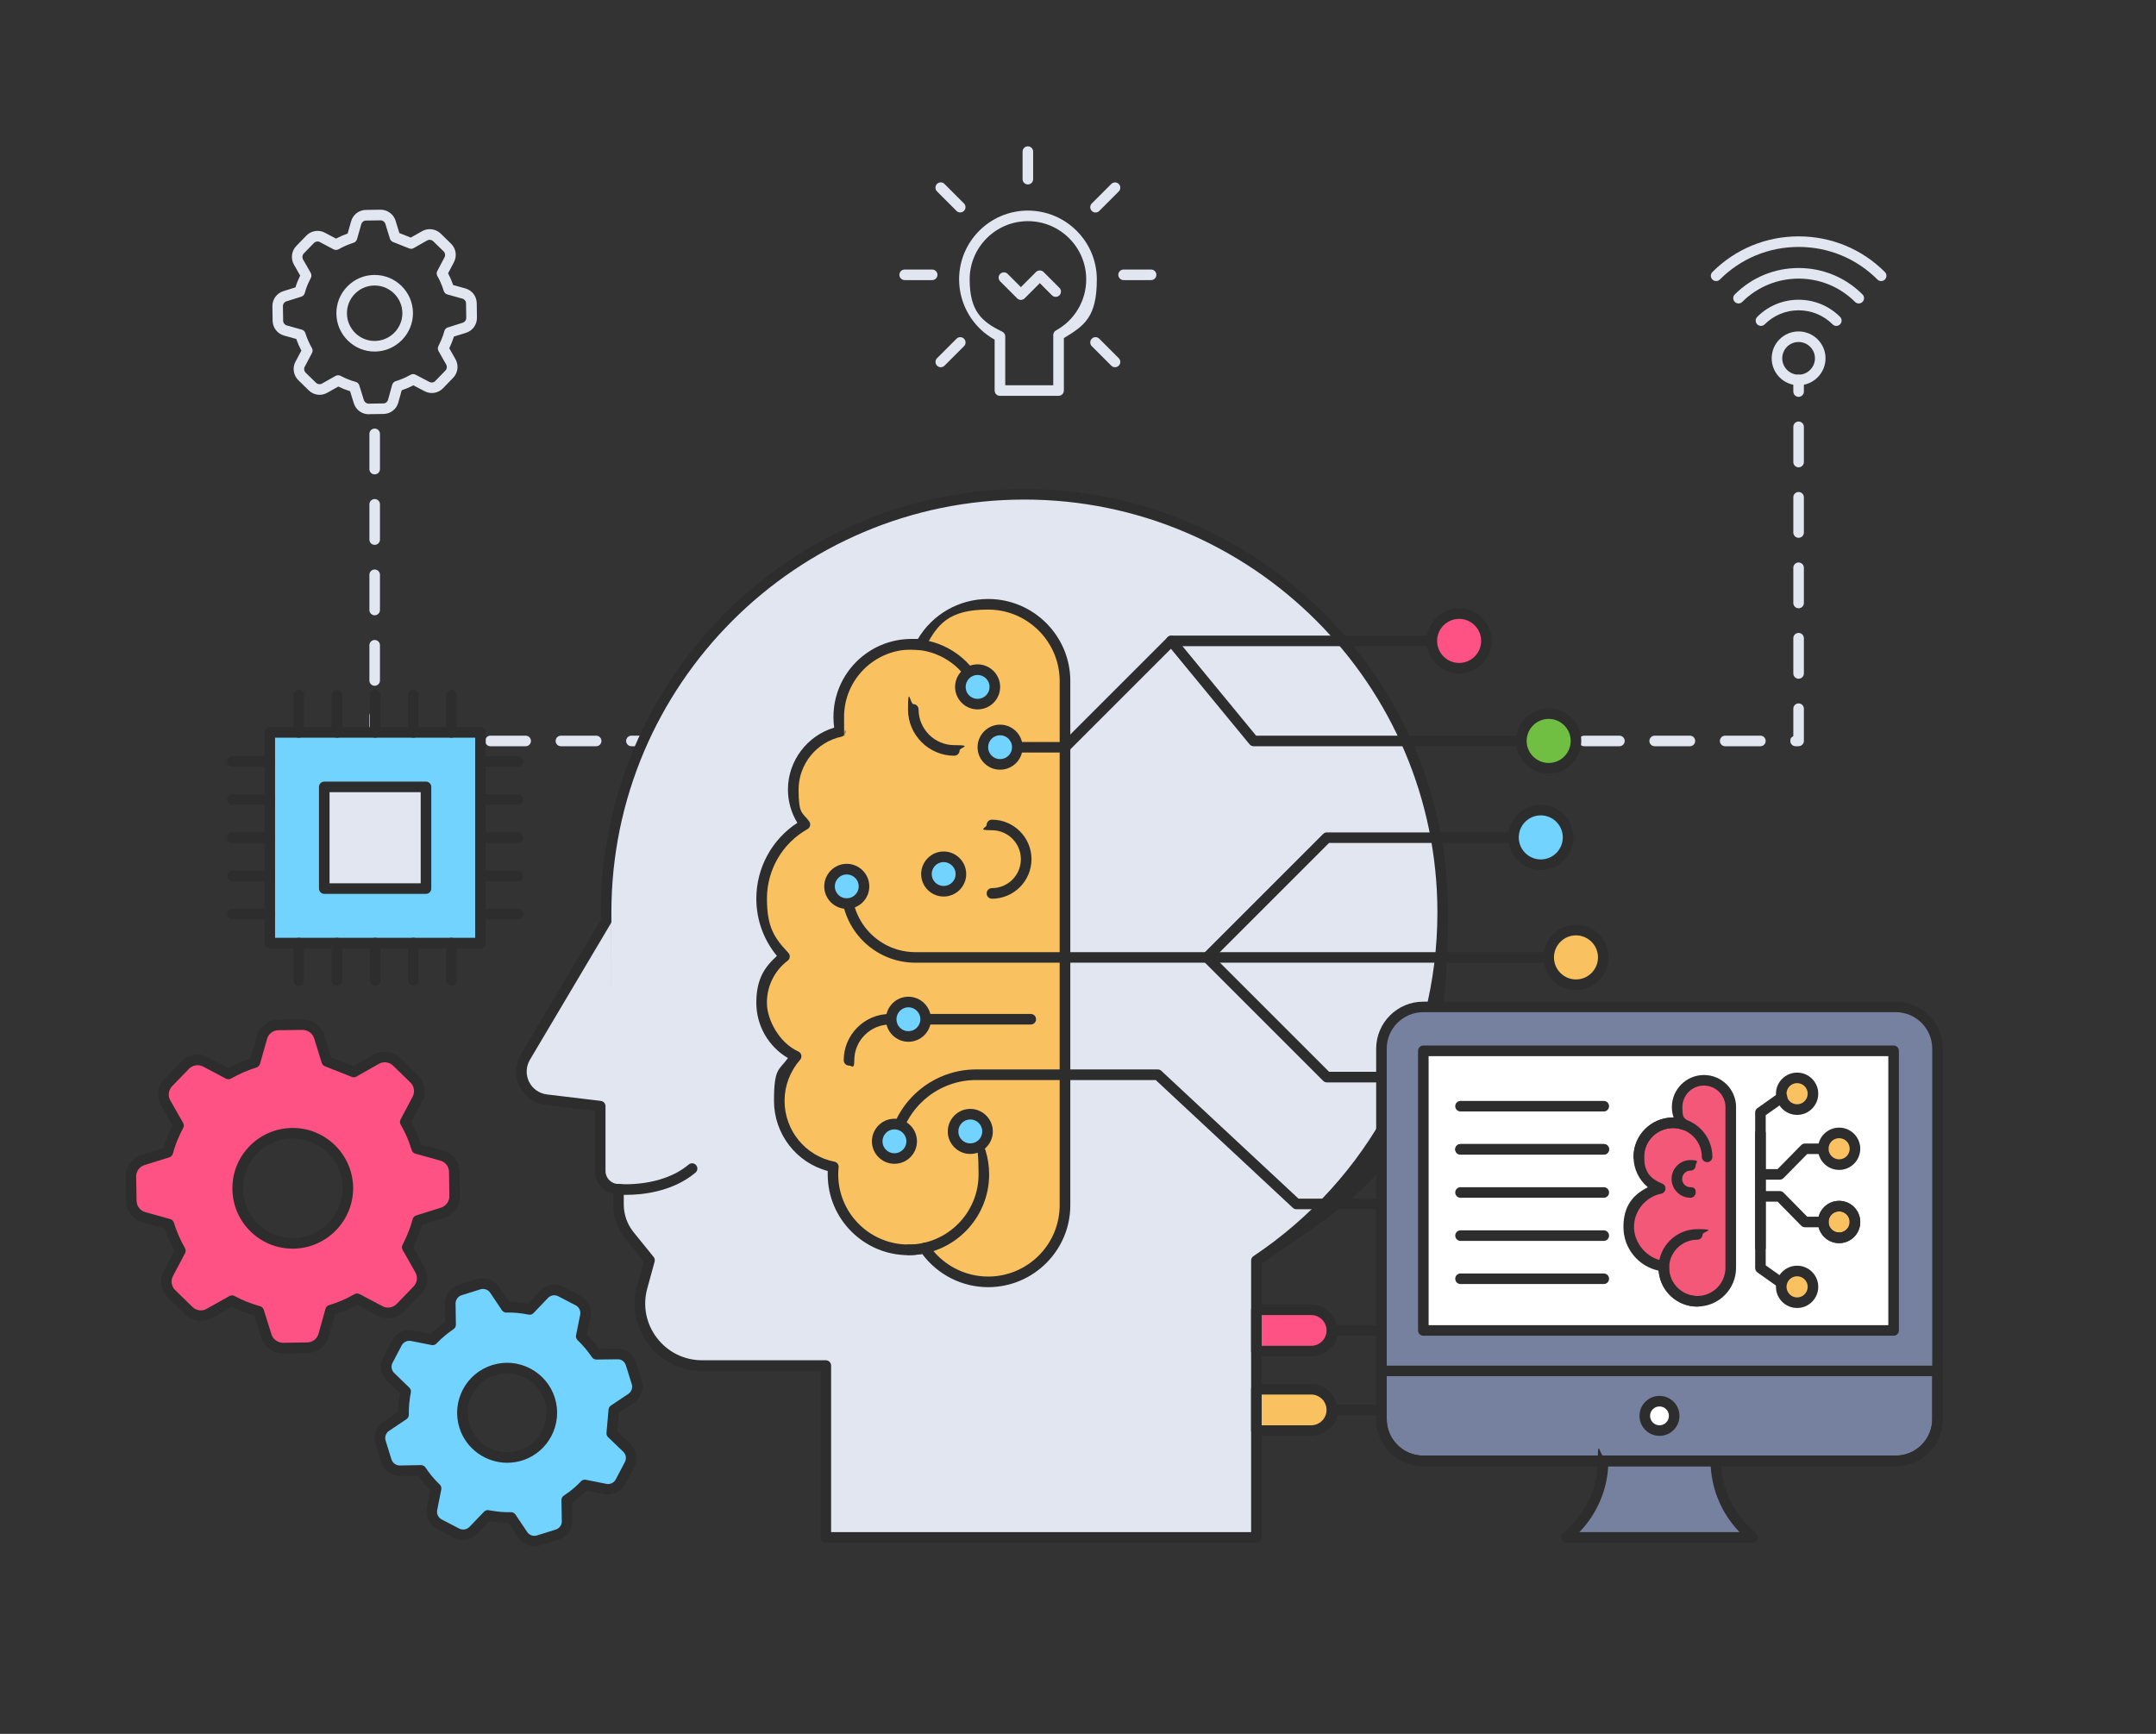 <?xml version="1.0" encoding="UTF-8"?>
<svg id="Layer_1" xmlns="http://www.w3.org/2000/svg" version="1.1" viewBox="0 0 5101.7 4103.6">
  <rect x="0" y="0" width="5101.7" height="4103.6" fill="#333333" stroke="none"/>
  <!-- Generator: Adobe Illustrator 29.8.3, SVG Export Plug-In . SVG Version: 2.1.1 Build 3)  -->
  <defs>
    <style>
      .st0 {
        fill: #ff5284;
      }

      .st1 {
        fill: #2d2d2d;
      }

      .st2 {
        fill: #fff;
      }

      .st3 {
        fill: #e2e6f1;
      }

      .st4 {
        fill: #70bf43;
      }

      .st5 {
        fill: #76819f;
      }

      .st6 {
        fill: #b2bfeb;
      }

      .st7 {
        fill: #f9c160;
      }

      .st8 {
        fill: #73d3ff;
      }

      .st9 {
        fill: #f35878;
      }
    </style>
  </defs>
  <g>
    <path class="st3" d="M4256,1766.1h-7.1c-6.9,0-12.5-5.6-12.5-12.5s2.9-9.2,7.1-11.3v-65.1c0-6.9,5.6-12.5,12.5-12.5s12.5,5.6,12.5,12.5v76.3c0,6.9-5.6,12.5-12.5,12.5ZM4165.6,1766.1h-83.4c-6.9,0-12.5-5.6-12.5-12.5s5.6-12.5,12.5-12.5h83.4c6.9,0,12.5,5.6,12.5,12.5,0,6.9-5.6,12.5-12.5,12.5ZM3998.8,1766.1h-83.4c-6.9,0-12.5-5.6-12.5-12.5s5.6-12.5,12.5-12.5h83.4c6.9,0,12.5,5.6,12.5,12.5s-5.6,12.5-12.5,12.5ZM3832,1766.1h-83.4c-6.9,0-12.5-5.6-12.5-12.5s5.6-12.5,12.5-12.5h83.4c6.9,0,12.5,5.6,12.5,12.5s-5.6,12.5-12.5,12.5ZM4256,1606.3c-6.9,0-12.5-5.6-12.5-12.5v-83.4c0-6.9,5.6-12.5,12.5-12.5s12.5,5.6,12.5,12.5v83.4c0,6.9-5.6,12.5-12.5,12.5ZM4256,1439.6c-6.9,0-12.5-5.6-12.5-12.5v-83.4c0-6.9,5.6-12.5,12.5-12.5s12.5,5.6,12.5,12.5v83.4c0,6.9-5.6,12.5-12.5,12.5ZM4256,1272.8c-6.9,0-12.5-5.6-12.5-12.5v-83.4c0-6.9,5.6-12.5,12.5-12.5s12.5,5.6,12.5,12.5v83.4c0,6.9-5.6,12.5-12.5,12.5ZM4256,1106c-6.9,0-12.5-5.6-12.5-12.5v-83.4c0-6.9,5.6-12.5,12.5-12.5s12.5,5.6,12.5,12.5v83.4c0,6.9-5.6,12.5-12.5,12.5ZM4256,939.2c-6.9,0-12.5-5.6-12.5-12.5v-27.5c0-6.9,5.6-12.5,12.5-12.5s12.5,5.6,12.5,12.5v27.5c0,6.9-5.6,12.5-12.5,12.5Z"/>
    <path class="st3" d="M1577.5,1766.1h-83.4c-6.9,0-12.5-5.6-12.5-12.5s5.6-12.5,12.5-12.5h83.4c6.9,0,12.5,5.6,12.5,12.5s-5.6,12.5-12.5,12.5ZM1410.7,1766.1h-83.4c-6.9,0-12.5-5.6-12.5-12.5s5.6-12.5,12.5-12.5h83.4c6.9,0,12.5,5.6,12.5,12.5,0,6.9-5.6,12.5-12.5,12.5ZM1243.9,1766.1h-83.4c-6.9,0-12.5-5.6-12.5-12.5s5.6-12.5,12.5-12.5h83.4c6.9,0,12.5,5.6,12.5,12.5s-5.6,12.5-12.5,12.5ZM1077.1,1766.1h-83.4c-6.9,0-12.5-5.6-12.5-12.5s5.6-12.5,12.5-12.5h83.4c6.9,0,12.5,5.6,12.5,12.5s-5.6,12.5-12.5,12.5ZM910.3,1766.1h-23.7c-6.9,0-12.5-5.6-12.5-12.5v-59.7c0-6.9,5.6-12.5,12.5-12.5s12.5,5.6,12.5,12.5v47.2h11.2c6.9,0,12.5,5.6,12.5,12.5,0,6.9-5.6,12.5-12.5,12.5ZM886.6,1623c-6.9,0-12.5-5.6-12.5-12.5v-83.4c0-6.9,5.6-12.5,12.5-12.5s12.5,5.6,12.5,12.5v83.4c0,6.9-5.6,12.5-12.5,12.5ZM886.6,1456.2c-6.9,0-12.5-5.6-12.5-12.5v-83.4c0-6.9,5.6-12.5,12.5-12.5s12.5,5.6,12.5,12.5v83.4c0,6.9-5.6,12.5-12.5,12.5ZM886.6,1289.5c-6.9,0-12.5-5.6-12.5-12.5v-83.4c0-6.9,5.6-12.5,12.5-12.5s12.5,5.6,12.5,12.5v83.4c0,6.9-5.6,12.5-12.5,12.5ZM886.6,1122.7c-6.9,0-12.5-5.6-12.5-12.5v-83.4c0-6.9,5.6-12.5,12.5-12.5s12.5,5.6,12.5,12.5v83.4c0,6.9-5.6,12.5-12.5,12.5Z"/>
    <g>
      <g>
        <path class="st3" d="M4451.3,665.2c-3.2,0-6.4-1.2-8.8-3.7-49.7-49.7-115.9-77.1-186.4-77.1s-136.7,27.4-186.4,77.1c-4.9,4.9-12.8,4.9-17.7,0s-4.9-12.8,0-17.7c54.4-54.4,126.9-84.4,204.1-84.4s149.7,30,204.1,84.4c4.9,4.9,4.9,12.8,0,17.7-2.4,2.4-5.6,3.7-8.8,3.7Z"/>
        <path class="st3" d="M4398.3,718.2c-3.2,0-6.4-1.2-8.8-3.7-73.6-73.5-193.2-73.5-266.8,0-4.9,4.9-12.8,4.9-17.7,0-4.9-4.9-4.9-12.8,0-17.7,40.3-40.3,93.9-62.5,151.1-62.5s110.8,22.2,151.1,62.5c4.9,4.9,4.9,12.8,0,17.7-2.4,2.4-5.6,3.7-8.8,3.7Z"/>
        <path class="st3" d="M4345.2,771.3c-3.2,0-6.4-1.2-8.8-3.7-21.4-21.4-50-33.2-80.3-33.2s-58.9,11.8-80.3,33.2c-4.9,4.9-12.8,4.9-17.7,0s-4.9-12.8,0-17.7c26.1-26.2,60.9-40.5,98-40.5s71.9,14.4,98,40.5c4.9,4.9,4.9,12.8,0,17.7-2.4,2.4-5.6,3.7-8.8,3.7Z"/>
      </g>
      <path class="st3" d="M4255.9,911.8c-35.1,0-63.6-28.6-63.6-63.8s28.5-63.6,63.6-63.6,63.8,28.5,63.8,63.6-28.6,63.8-63.8,63.8ZM4255.9,809.4c-21.3,0-38.6,17.3-38.6,38.6s17.3,38.8,38.6,38.8,38.8-17.4,38.8-38.8c0-21.3-17.4-38.6-38.8-38.6Z"/>
    </g>
  </g>
  <g>
    <path class="st3" d="M3413.8,2159.6c0,343.6-174.9,646.2-440.8,823.6v655.3h-1018.8v-406.7h-292.8c-97,0-167.4-92.3-141.8-185.8l17.4-63.5-47.3-58.4c-16.9-20.8-26.1-46.8-26.1-73.7v-35.9c-23.9,0-43.2-19.4-43.2-43.2v-153.5l-127.5-15.3c-48.1-5.8-74.3-59.1-49.6-100.8l191.3-322.5c-.1-6.6-.2-13.1-.2-19.7,0-546.7,443.1-989.8,989.8-989.8,546.7,0,989.8,443.1,989.8,989.8Z"/>
    <path class="st1" d="M2973,3651.1h-1018.8c-6.9,0-12.5-5.6-12.5-12.5v-394.1h-280.3c-50.2,0-96.4-22.9-126.8-62.8-30.4-39.9-40.3-90.5-27-138.8l15.7-57.3-43.3-53.4c-18.7-22.9-28.9-51.9-28.9-81.6v-24.8c-24.7-5.7-43.2-27.9-43.2-54.3v-142.4l-116.5-14c-26.8-3.2-49.9-19.6-61.8-43.8-11.9-24.2-10.9-52.6,2.9-75.8l189.5-319.5c0-5.5-.2-10.9-.2-16.4,0-552.7,449.6-1002.3,1002.3-1002.3s1002.3,449.6,1002.3,1002.3-164.7,643.3-440.8,830.3v648.6c0,6.9-5.6,12.5-12.5,12.5ZM1966.7,3626h993.8v-642.8c0-4.2,2.1-8.1,5.6-10.4,272.5-181.9,435.2-485.9,435.2-813.2,0-538.9-438.4-977.3-977.3-977.3s-977.3,438.4-977.3,977.3,0,11.3.2,16.9v2.6c0,2.3-.5,4.6-1.7,6.6l-191.3,322.5c-9.4,15.9-10.2,35.4-2,52,8.2,16.6,24,27.8,42.4,30l127.5,15.3c6.3.8,11,6.1,11,12.4v153.5c0,16.9,13.8,30.7,30.7,30.7s12.5,5.6,12.5,12.5v35.9c0,23.9,8.3,47.3,23.3,65.8l47.3,58.4c2.6,3.1,3.4,7.3,2.4,11.2l-17.4,63.5c-11.2,40.8-2.9,83.4,22.8,117,25.7,33.6,64.6,52.9,106.9,52.9h292.8c6.9,0,12.5,5.6,12.5,12.5v394.1h0Z"/>
    <path class="st1" d="M1482.2,2827.9c-11.5,0-18.7-.7-19.8-.8-6.9-.7-11.9-6.8-11.2-13.6s6.7-11.9,13.6-11.3c1,0,99.6,8.8,164.8-46.1,5.3-4.4,13.2-3.8,17.6,1.5,4.5,5.3,3.8,13.2-1.5,17.6-55.2,46.5-128.6,52.6-163.5,52.6Z"/>
  </g>
  <g>
    <g>
      <g>
        <path class="st7" d="M1802.2,2373.4c0,56.3,33.4,104.8,81.7,126.5-24.7,28.1-39.9,65-39.9,105.5,0,77.3,55.1,142,128,156.2-.6,5.9-.9,11.8-.9,17.9,0,98.4,80.1,178.5,178.5,178.5s25.7-1.5,38-4.3c32.8,48.2,88.1,80.1,150.6,80.1,100.5,0,181.9-81.3,181.9-181.5v-1240.2c0-100.5-81.3-181.9-181.9-181.9s-129.6,39-159.9,96.2c-7.1-1.2-14.2-1.5-21.6-1.5-94.9,0-172,77-172,172s1.2,23.5,3.4,34.6c-63.4,13.6-111,69.9-111,137s10.2,59.7,27.5,82.9c-61.2,34.3-102.4,99.9-102.4,175.4s20.4,101.1,54.1,137c-33.1,25.1-54.1,64.9-54.1,109.8Z"/>
        <path class="st1" d="M2338.2,3046.3c-61.6,0-119.3-29.3-156.1-78.7-10.9,2-21.8,3-32.5,3-105.3,0-191-85.7-191-191s0-5.5.2-8.2c-74.4-19.6-127.3-87.7-127.3-166s11.7-71.9,33.1-101.3c-45.9-26.8-74.9-76.5-74.9-130.6s17.6-82.9,48.7-111.2c-31.5-38-48.7-85.7-48.7-135.6,0-72.7,36.9-140.2,97.1-179.3-14.6-23.7-22.3-50.8-22.3-79,0-67.4,45.3-127.2,109.4-146.3-1.2-8.5-1.7-17-1.7-25.4,0-101.7,82.7-184.5,184.5-184.5s9.4,0,14.9.6c34.7-58.9,97.8-95.2,166.7-95.2,107.2,0,194.4,87.2,194.4,194.4v1240.2c0,107-87.2,194.1-194.4,194.1ZM2187.6,2941.1c4.1,0,8,2,10.3,5.5,31.8,46.7,84.2,74.6,140.3,74.6,93.4,0,169.3-75.8,169.3-169v-1240.2c0-93.4-76-169.3-169.3-169.3s-119.6,34.3-148.8,89.5c-2.5,4.8-7.7,7.5-13.2,6.5-5.5-.9-11.3-1.4-19.5-1.4-87.9,0-159.4,71.5-159.4,159.4s1.1,21.4,3.2,32.3c1.3,6.7-3,13.2-9.7,14.6-58.6,12.6-101.1,65.1-101.1,124.8s8.7,53.5,25,75.4c2.2,2.9,3,6.6,2.2,10.1-.7,3.5-3,6.6-6.1,8.3-59.2,33.2-96,96.2-96,164.5s18,93.6,50.7,128.4c2.4,2.6,3.6,6.1,3.3,9.6-.3,3.5-2.1,6.8-4.9,8.9-31.2,23.6-49.2,60-49.2,99.8s29.2,94.8,74.3,115.1c3.6,1.6,6.3,4.9,7.1,8.8.8,3.9-.2,7.9-2.8,10.9-23.7,27-36.8,61.5-36.8,97.2,0,70.1,49.6,130.6,117.9,143.9,6.4,1.2,10.7,7.1,10,13.6-.6,5.5-.9,10.9-.9,16.6,0,91.5,74.4,165.9,166,165.9s23.4-1.4,35.3-4c.9-.2,1.8-.3,2.7-.3Z"/>
        <path class="st1" d="M3715.3,2278.4h-1549.3c-96.4,0-174.9-78.4-174.9-174.9s5.6-12.5,12.5-12.5,12.5,5.6,12.5,12.5c0,82.6,67.2,149.9,149.9,149.9h1549.3c6.9,0,12.5,5.6,12.5,12.5s-5.6,12.5-12.5,12.5Z"/>
        <path class="st1" d="M2439.1,2424.7h-241.6c-6.9,0-12.5-5.6-12.5-12.5s5.6-12.5,12.5-12.5h241.6c6.9,0,12.5,5.6,12.5,12.5s-5.6,12.5-12.5,12.5Z"/>
        <path class="st1" d="M3479.1,2861.9h-411.4c-3.2,0-6.2-1.2-8.5-3.4l-324.4-302.4h-425.2c-87.3,0-163.4,62-180.9,147.4-1.4,6.8-8,11.1-14.8,9.7-6.8-1.4-11.1-8-9.7-14.8,19.9-97,106.2-167.4,205.4-167.4h430.1c3.2,0,6.2,1.2,8.5,3.4l324.4,302.4h406.5c6.9,0,12.5,5.6,12.5,12.5s-5.6,12.5-12.5,12.5Z"/>
        <path class="st1" d="M2347.2,2126.9c-6.9,0-12.5-5.6-12.5-12.5s5.6-12.5,12.5-12.5c37.8,0,68.5-30.7,68.5-68.5s-30.8-68.5-68.5-68.5-12.5-5.6-12.5-12.5,5.6-12.5,12.5-12.5c51.6,0,93.6,42,93.6,93.5,0,51.6-42,93.6-93.6,93.6Z"/>
        <path class="st1" d="M2520.1,1781h-131.4c-6.9,0-12.5-5.6-12.5-12.5s5.6-12.5,12.5-12.5h126.3l248-248c2.3-2.3,5.5-3.7,8.8-3.7h680.9c6.9,0,12.5,5.6,12.5,12.5s-5.6,12.5-12.5,12.5h-675.8l-248,248c-2.3,2.3-5.5,3.7-8.8,3.7Z"/>
        <path class="st1" d="M2313.2,1638.2c-4.8,0-9.3-2.7-11.4-7.3-25.8-56.9-82.8-93.6-145.2-93.6s-12.5-5.6-12.5-12.5,5.6-12.5,12.5-12.5c72.2,0,138.1,42.5,168,108.3,2.9,6.3,0,13.7-6.2,16.6-1.7.8-3.4,1.1-5.2,1.1Z"/>
        <path class="st1" d="M2149.6,2970.4c-6.9,0-12.5-5.6-12.5-12.5s5.6-12.5,12.5-12.5c91.5,0,166-74.5,166-166s-10.2-66.8-29.6-94.6c-3.9-5.7-2.5-13.5,3.1-17.4,5.7-3.9,13.5-2.5,17.4,3.1,22.3,32.1,34.1,69.7,34.1,108.9,0,105.3-85.7,191-191,191Z"/>
        <path class="st1" d="M2258.3,1788.6c-60.5,0-109.7-49.2-109.7-109.7s5.6-12.5,12.5-12.5,12.5,5.6,12.5,12.5c0,46.7,38,84.6,84.6,84.6s12.5,5.6,12.5,12.5-5.6,12.5-12.5,12.5Z"/>
        <path class="st1" d="M2009,2521.9c-6.9,0-12.5-5.6-12.5-12.5,0-29.3,11.4-56.8,32.1-77.6,20.7-20.7,48.2-32.1,77.5-32.1h0c6.9,0,12.5,5.6,12.5,12.5s-5.6,12.5-12.5,12.5h0c-22.6,0-43.8,8.8-59.8,24.8-16,16-24.8,37.2-24.8,59.9s-5.6,12.5-12.5,12.5Z"/>
      </g>
      <g>
        <path class="st8" d="M2354.1,1625.7c0,22.5-18.3,40.7-40.9,40.7s-40.7-18.2-40.7-40.7,18.2-40.9,40.7-40.9c22.5,0,40.9,18.3,40.9,40.9Z"/>
        <path class="st1" d="M2313.2,1678.9c-29.3,0-53.2-23.9-53.2-53.2s23.9-53.4,53.2-53.4,53.4,23.9,53.4,53.4-23.9,53.2-53.4,53.2ZM2313.2,1597.4c-15.5,0-28.2,12.7-28.2,28.4s12.6,28.2,28.2,28.2,28.4-12.6,28.4-28.2c0-15.6-12.7-28.4-28.4-28.4Z"/>
      </g>
      <g>
        <path class="st8" d="M2407.2,1768.4c0,22.5-18.3,40.7-40.9,40.7s-40.7-18.2-40.7-40.7,18.2-40.9,40.7-40.9,40.9,18.3,40.9,40.9Z"/>
        <path class="st1" d="M2366.4,1821.6c-29.3,0-53.2-23.9-53.2-53.2s23.9-53.4,53.2-53.4,53.4,23.9,53.4,53.4-23.9,53.2-53.4,53.2ZM2366.4,1740.1c-15.5,0-28.2,12.7-28.2,28.3s12.6,28.2,28.2,28.2,28.4-12.6,28.4-28.2-12.7-28.3-28.4-28.3Z"/>
      </g>
      <g>
        <path class="st8" d="M2273.8,2068.6c0,22.5-18.3,40.7-40.9,40.7s-40.7-18.2-40.7-40.7,18.2-40.9,40.7-40.9,40.9,18.3,40.9,40.9Z"/>
        <path class="st1" d="M2232.9,2121.8c-29.3,0-53.2-23.9-53.2-53.2s23.9-53.4,53.2-53.4,53.4,23.9,53.4,53.4c0,29.3-23.9,53.2-53.4,53.2ZM2232.9,2040.3c-15.5,0-28.2,12.7-28.2,28.3s12.6,28.2,28.2,28.2,28.4-12.6,28.4-28.2-12.7-28.3-28.4-28.3Z"/>
      </g>
      <g>
        <path class="st8" d="M2044.4,2097.8c0,22.5-18.3,40.7-40.9,40.7s-40.7-18.2-40.7-40.7,18.2-40.9,40.7-40.9,40.9,18.3,40.9,40.9Z"/>
        <path class="st1" d="M2003.6,2151c-29.3,0-53.2-23.9-53.2-53.2s23.9-53.4,53.2-53.4,53.4,23.9,53.4,53.4c0,29.3-23.9,53.2-53.4,53.2ZM2003.6,2069.5c-15.5,0-28.2,12.7-28.2,28.3s12.7,28.2,28.2,28.2,28.4-12.6,28.4-28.2c0-15.6-12.7-28.3-28.4-28.3Z"/>
      </g>
      <g>
        <path class="st8" d="M2190.4,2412.3c0,22.5-18.3,40.7-40.9,40.7s-40.7-18.2-40.7-40.7,18.2-40.9,40.7-40.9c22.5,0,40.9,18.3,40.9,40.9Z"/>
        <path class="st1" d="M2149.5,2465.5c-29.3,0-53.2-23.9-53.2-53.2s23.9-53.4,53.2-53.4,53.4,23.9,53.4,53.4c0,29.3-23.9,53.2-53.4,53.2ZM2149.5,2383.9c-15.5,0-28.2,12.7-28.2,28.4s12.6,28.2,28.2,28.2,28.4-12.6,28.4-28.2c0-15.6-12.7-28.4-28.4-28.4Z"/>
      </g>
      <g>
        <path class="st8" d="M2336.8,2677.8c0,22.5-18.3,40.7-40.9,40.7s-40.7-18.2-40.7-40.7,18.2-40.9,40.7-40.9c22.5,0,40.9,18.3,40.9,40.9Z"/>
        <path class="st1" d="M2295.9,2731c-29.3,0-53.2-23.9-53.2-53.2s23.9-53.4,53.2-53.4,53.4,23.9,53.4,53.4c0,29.3-23.9,53.2-53.4,53.2ZM2295.9,2649.4c-15.5,0-28.2,12.7-28.2,28.4s12.6,28.2,28.2,28.2,28.4-12.6,28.4-28.2c0-15.6-12.7-28.4-28.4-28.4Z"/>
      </g>
      <g>
        <path class="st8" d="M2157.2,2701.1c0,22.5-18.3,40.7-40.9,40.7s-40.7-18.2-40.7-40.7,18.2-40.9,40.7-40.9,40.9,18.3,40.9,40.9Z"/>
        <path class="st1" d="M2116.4,2754.3c-29.3,0-53.2-23.9-53.2-53.2s23.9-53.4,53.2-53.4,53.4,23.9,53.4,53.4-23.9,53.2-53.4,53.2ZM2116.4,2672.8c-15.5,0-28.2,12.7-28.2,28.4s12.7,28.2,28.2,28.2,28.4-12.6,28.4-28.2-12.7-28.4-28.4-28.4Z"/>
      </g>
    </g>
    <path class="st0" d="M3517.3,1516.8c0,35.7-28.9,64.8-64.6,64.8s-64.6-29-64.6-64.8,28.9-64.6,64.6-64.6,64.6,28.9,64.6,64.6Z"/>
    <path class="st1" d="M3452.7,1594.1c-42.5,0-77.1-34.7-77.1-77.3s34.6-77.1,77.1-77.1,77.1,34.6,77.1,77.1c0,42.6-34.6,77.3-77.1,77.3ZM3452.7,1464.7c-28.7,0-52.1,23.4-52.1,52.1s23.4,52.2,52.1,52.2,52.1-23.4,52.1-52.2c0-28.7-23.4-52.1-52.1-52.1Z"/>
    <g>
      <path class="st1" d="M2856.4,2278.4c-3.2,0-6.4-1.2-8.8-3.7-4.9-4.9-4.9-12.8,0-17.7l283.3-283.3c2.3-2.3,5.5-3.7,8.8-3.7h492.2c6.9,0,12.5,5.6,12.5,12.5s-5.6,12.5-12.5,12.5h-487.1l-279.6,279.6c-2.4,2.4-5.6,3.7-8.8,3.7Z"/>
      <g>
        <path class="st8" d="M3710.5,1981.8c0,35.7-28.9,64.8-64.6,64.8s-64.6-29-64.6-64.8,28.9-64.6,64.6-64.6,64.6,28.9,64.6,64.6Z"/>
        <path class="st1" d="M3645.9,2059.1c-42.5,0-77.1-34.7-77.1-77.3s34.6-77.1,77.1-77.1,77.1,34.6,77.1,77.1-34.6,77.3-77.1,77.3ZM3645.9,1929.7c-28.7,0-52.1,23.4-52.1,52.1s23.4,52.2,52.1,52.2,52.1-23.4,52.1-52.2c0-28.7-23.4-52.1-52.1-52.1Z"/>
      </g>
    </g>
    <g>
      <path class="st1" d="M3632,2561.7h-492.2c-3.3,0-6.5-1.3-8.8-3.7l-283.3-283.3c-4.9-4.9-4.9-12.8,0-17.7s12.8-4.9,17.7,0l279.6,279.6h487.1c6.9,0,12.5,5.6,12.5,12.5s-5.6,12.5-12.5,12.5Z"/>
      <g>
        <path class="st4" d="M3710.5,2550c0-35.7-28.9-64.8-64.6-64.8s-64.6,29-64.6,64.8,28.9,64.6,64.6,64.6,64.6-28.9,64.6-64.6Z"/>
        <path class="st1" d="M3645.9,2627.2c-42.5,0-77.1-34.6-77.1-77.1s34.6-77.3,77.1-77.3,77.1,34.7,77.1,77.3-34.6,77.1-77.1,77.1ZM3645.9,2497.8c-28.7,0-52.1,23.4-52.1,52.2s23.4,52.1,52.1,52.1,52.1-23.4,52.1-52.1c0-28.8-23.4-52.2-52.1-52.2Z"/>
      </g>
    </g>
    <g>
      <path class="st7" d="M3793.9,2265.9c0,35.7-28.9,64.8-64.6,64.8s-64.6-29-64.6-64.8,28.9-64.6,64.6-64.6,64.6,28.9,64.6,64.6Z"/>
      <path class="st1" d="M3729.2,2343.1c-42.5,0-77.1-34.7-77.1-77.3s34.6-77.1,77.1-77.1,77.1,34.6,77.1,77.1c0,42.6-34.6,77.3-77.1,77.3ZM3729.2,2213.7c-28.7,0-52.1,23.4-52.1,52.1s23.4,52.2,52.1,52.2,52.1-23.4,52.1-52.2c0-28.7-23.4-52.1-52.1-52.1Z"/>
    </g>
    <g>
      <path class="st8" d="M3581.2,2849.3c0,35.7-28.9,64.8-64.6,64.8s-64.6-29-64.6-64.8,28.9-64.6,64.6-64.6,64.6,28.9,64.6,64.6Z"/>
      <path class="st1" d="M3516.6,2926.5c-42.5,0-77.1-34.7-77.1-77.3s34.6-77.1,77.1-77.1,77.1,34.6,77.1,77.1-34.6,77.3-77.1,77.3ZM3516.6,2797.2c-28.7,0-52.1,23.4-52.1,52.1s23.4,52.2,52.1,52.2,52.1-23.4,52.1-52.2-23.4-52.1-52.1-52.1Z"/>
    </g>
    <path class="st1" d="M3664.6,1766.1h-698.1c-3.7,0-7.3-1.7-9.7-4.6l-194.8-236.7c-4.4-5.3-3.6-13.2,1.7-17.6,5.3-4.4,13.2-3.6,17.6,1.7l191,232.2h692.2c6.9,0,12.5,5.6,12.5,12.5s-5.6,12.5-12.5,12.5Z"/>
    <path class="st4" d="M3729.2,1753.5c0,35.7-28.9,64.8-64.6,64.8s-64.6-29-64.6-64.8,28.9-64.6,64.6-64.6c35.7,0,64.6,28.9,64.6,64.6Z"/>
    <path class="st1" d="M3664.6,1830.8c-42.5,0-77.1-34.7-77.1-77.3s34.6-77.1,77.1-77.1,77.1,34.6,77.1,77.1-34.6,77.3-77.1,77.3ZM3664.6,1701.4c-28.7,0-52.1,23.4-52.1,52.1s23.4,52.2,52.1,52.2,52.1-23.4,52.1-52.2c0-28.7-23.4-52.1-52.1-52.1Z"/>
  </g>
  <g>
    <path class="st5" d="M4147.1,3638.5h-440.7l16.9-16.3c44.7-43.1,70-102.6,70-164.8h266.9c0,62.2,25.3,121.6,70,164.8l16.9,16.3Z"/>
    <path class="st5" d="M4584.7,2481.8v876.8c0,54.6-44.2,98.8-98.8,98.8h-1118.2c-54.6,0-98.8-44.2-98.8-98.8v-876.8c0-54.6,44.2-98.8,98.8-98.8h1118.2c54.6,0,98.8,44.2,98.8,98.8Z"/>
    <rect class="st2" x="3368" y="2487" width="1112.8" height="661.8"/>
    <path class="st5" d="M4584.7,3244.4v114.3c0,54.6-44.2,98.8-98.8,98.8h-1118.2c-54.6,0-98.8-44.2-98.8-98.8v-114.3h1315.9Z"/>
    <path class="st2" d="M3961.6,3350.9c0,19.2-15.5,34.8-34.8,34.8s-34.8-15.6-34.8-34.8,15.6-34.8,34.8-34.8,34.8,15.5,34.8,34.8Z"/>
    <path class="st1" d="M3926.8,3398.2c-26.1,0-47.3-21.2-47.3-47.3s21.2-47.3,47.3-47.3,47.3,21.2,47.3,47.3-21.2,47.3-47.3,47.3ZM3926.8,3328.6c-12.3,0-22.3,10-22.3,22.3s10,22.3,22.3,22.3,22.3-10,22.3-22.3-10-22.3-22.3-22.3Z"/>
    <path class="st1" d="M4485.9,3470h-1118.2c-61.4,0-111.3-49.9-111.3-111.3v-876.8c0-61.4,50-111.3,111.3-111.3h1118.2c61.4,0,111.3,49.9,111.3,111.3v876.8c0,61.4-50,111.3-111.3,111.3ZM3367.7,2395.5c-47.6,0-86.3,38.7-86.3,86.3v876.8c0,47.6,38.7,86.3,86.3,86.3h1118.2c47.6,0,86.3-38.7,86.3-86.3v-876.8c0-47.6-38.7-86.3-86.3-86.3h-1118.2Z"/>
    <path class="st1" d="M4485.9,3470h-1118.2c-61.4,0-111.3-49.9-111.3-111.3v-114.2c0-6.9,5.6-12.5,12.5-12.5h1315.9c6.9,0,12.5,5.6,12.5,12.5v114.2c0,61.4-50,111.3-111.3,111.3ZM3281.4,3256.9v101.7c0,47.6,38.7,86.3,86.3,86.3h1118.2c47.6,0,86.3-38.7,86.3-86.3v-101.7h-1290.9Z"/>
    <path class="st1" d="M4480.8,3161.2h-1112.8c-6.9,0-12.5-5.6-12.5-12.5v-661.8c0-6.9,5.6-12.5,12.5-12.5h1112.8c6.9,0,12.5,5.6,12.5,12.5v661.8c0,6.9-5.6,12.5-12.5,12.5ZM3380.5,3136.2h1087.8v-636.7h-1087.8v636.7Z"/>
    <path class="st1" d="M4147.1,3651.1h-440.7c-5.1,0-9.7-3.1-11.6-7.8-1.9-4.7-.7-10.1,2.9-13.7l16.9-16.3c42.1-40.6,66.2-97.3,66.2-155.8s5.6-12.5,12.5-12.5h266.9c6.9,0,12.5,5.6,12.5,12.5,0,58.4,24.1,115.2,66.2,155.8l16.9,16.3c3.7,3.5,4.8,9,2.9,13.7-1.9,4.7-6.5,7.8-11.6,7.8ZM3737.3,3626h379c-40.8-41.9-65.2-97.8-68.3-156h-242.5c-3.1,58.3-27.5,114.2-68.3,156Z"/>
    <g>
      <path class="st6" d="M4290.1,3045.5c0,20.8-16.8,37.6-37.5,37.6s-37.6-16.8-37.6-37.6,16.8-37.5,37.6-37.5c20.7,0,37.5,16.8,37.5,37.5Z"/>
      <path class="st6" d="M4290.1,2588.4c0,20.8-16.8,37.6-37.5,37.6s-37.6-16.8-37.6-37.6,16.8-37.5,37.6-37.5,37.5,16.8,37.5,37.5Z"/>
      <path class="st6" d="M4389.4,2718.7c0,20.8-16.8,37.6-37.5,37.6s-37.6-16.8-37.6-37.6,16.8-37.5,37.6-37.5c20.7,0,37.5,16.8,37.5,37.5Z"/>
      <path class="st6" d="M4290.1,3045.5c0,20.8-16.8,37.6-37.5,37.6s-37.6-16.8-37.6-37.6,16.8-37.5,37.6-37.5c20.7,0,37.5,16.8,37.5,37.5Z"/>
      <path class="st6" d="M4290.1,2588.4c0,20.8-16.8,37.6-37.5,37.6s-37.6-16.8-37.6-37.6,16.8-37.5,37.6-37.5,37.5,16.8,37.5,37.5Z"/>
      <path class="st6" d="M4389.4,2718.7c0,20.8-16.8,37.6-37.5,37.6s-37.6-16.8-37.6-37.6,16.8-37.5,37.6-37.5c20.7,0,37.5,16.8,37.5,37.5Z"/>
      <path class="st7" d="M4290.1,3045.5c0,20.8-16.8,37.6-37.5,37.6s-37.6-16.8-37.6-37.6,16.8-37.5,37.6-37.5c20.7,0,37.5,16.8,37.5,37.5Z"/>
      <path class="st7" d="M4290.1,2588.4c0,20.8-16.8,37.6-37.5,37.6s-37.6-16.8-37.6-37.6,16.8-37.5,37.6-37.5,37.5,16.8,37.5,37.5Z"/>
      <path class="st7" d="M4389.4,2718.7c0,20.8-16.8,37.6-37.5,37.6s-37.6-16.8-37.6-37.6,16.8-37.5,37.6-37.5c20.7,0,37.5,16.8,37.5,37.5Z"/>
      <path class="st7" d="M4389.4,2892c0-20.8-16.8-37.6-37.5-37.6s-37.6,16.8-37.6,37.6,16.8,37.5,37.6,37.5,37.5-16.8,37.5-37.5Z"/>
      <path class="st9" d="M4095.5,3000.6c0,43.8-35.6,79.1-79.2,79.1s-79.1-35.3-79.1-79.1,0-2.6.1-3.9c-46.7-5-83.2-44.6-83.2-92.7s32-82.5,74.5-91.2c-29.6-11.9-50.6-40.9-50.6-74.9s36.3-80.6,80.8-80.6,17.3,1.4,25.2,4.1c-9.5-11.1-15.3-25.4-15.3-41.2,0-35,28.5-63.4,63.4-63.4s63.5,28.4,63.5,63.4v380.5h0Z"/>
      <g>
        <g>
          <path class="st1" d="M4016.3,3092.3c-50.6,0-91.7-41.1-91.7-91.7s41.2-91.6,91.7-91.6,12.5,5.6,12.5,12.5-5.6,12.5-12.5,12.5c-36.8,0-66.7,29.9-66.7,66.5s29.9,66.7,66.7,66.7,12.5,5.6,12.5,12.5-5.6,12.5-12.5,12.5Z"/>
          <path class="st1" d="M4039.5,2750.4c-6.9,0-12.5-5.6-12.5-12.5,0-37.5-30.6-68.1-68.3-68.1s-68.3,30.5-68.3,68.1-5.6,12.5-12.5,12.5-12.5-5.6-12.5-12.5c0-51.3,41.8-93.1,93.3-93.1s93.3,41.8,93.3,93.1c0,6.9-5.6,12.5-12.5,12.5Z"/>
          <path class="st1" d="M4016.2,3092.2c-48.3,0-87.9-37.5-91.4-84.9-48.2-10.4-83.3-53-83.3-103.4s23.1-76.4,57.8-94.1c-21.2-17.4-33.9-43.5-33.9-72,0-51.3,41.9-93.1,93.3-93.1s1,0,1.5,0c-2.7-7.9-4.1-16.2-4.1-24.6,0-41.8,34-75.9,75.9-75.9s76,34,76,75.9v380.5c0,50.5-41.2,91.6-91.8,91.6ZM3958.7,2669.8c-37.7,0-68.3,30.5-68.3,68s16.8,52.9,42.8,63.4c5.1,2.1,8.3,7.2,7.8,12.7s-4.5,10-10,11.1c-37.4,7.7-64.5,40.8-64.5,78.9s31,75.9,72,80.3c6.8.7,11.8,6.8,11.1,13.7,0,.9,0,1.8,0,2.7,0,36.7,29.9,66.6,66.6,66.6s66.7-29.9,66.7-66.6v-380.5c0-28-22.9-50.9-51-50.9s-50.9,22.8-50.9,50.9,4.2,23.7,12.2,33c3.7,4.3,4,10.5.9,15.1-3.1,4.7-9,6.7-14.3,4.9-6.8-2.3-13.9-3.4-21.2-3.4Z"/>
          <path class="st1" d="M4000,2834.7c-24.6,0-44.6-20-44.6-44.6s20-44.6,44.6-44.6,12.5,5.6,12.5,12.5-5.6,12.5-12.5,12.5c-10.8,0-19.6,8.8-19.6,19.6s8.8,19.6,19.6,19.6,12.5,5.6,12.5,12.5-5.6,12.5-12.5,12.5Z"/>
        </g>
        <path class="st1" d="M4165.7,2964.9c-6.9,0-12.5-5.6-12.5-12.5v-319.6c0-4.1,2-7.9,5.3-10.2l50.9-36c5.7-4,13.5-2.6,17.4,3,4,5.6,2.7,13.4-3,17.4l-45.6,32.3v313.1c0,6.9-5.6,12.5-12.5,12.5Z"/>
        <path class="st1" d="M4214.9,3048.5c-2.5,0-5-.7-7.2-2.3l-49.2-34.8c-3.3-2.3-5.3-6.2-5.3-10.2v-319.2c0-6.9,5.6-12.5,12.5-12.5s12.5,5.6,12.5,12.5v312.7l43.9,31.1c5.6,4,7,11.8,3,17.4-2.4,3.4-6.3,5.3-10.2,5.3Z"/>
        <path class="st1" d="M4211.5,2791.9h-45.8c-6.9,0-12.5-5.6-12.5-12.5s5.6-12.5,12.5-12.5h40.5l56-56.9c2.4-2.4,5.6-3.7,8.9-3.7h43.1c6.9,0,12.5,5.6,12.5,12.5s-5.6,12.5-12.5,12.5h-37.9l-56,56.9c-2.4,2.4-5.6,3.7-8.9,3.7Z"/>
        <g>
          <path class="st1" d="M4351.9,2942.1c-27.7,0-50.1-22.4-50.1-50s22.5-50.1,50.1-50.1,50,22.5,50,50.1-22.4,50-50,50ZM4351.9,2866.9c-13.9,0-25.1,11.3-25.1,25.1s11.3,25,25.1,25,25-11.2,25-25c0-13.9-11.2-25.1-25-25.1Z"/>
          <path class="st1" d="M4252.5,3095.6c-27.7,0-50.1-22.5-50.1-50.1s22.5-50,50.1-50,50,22.4,50,50-22.4,50.1-50,50.1ZM4252.5,3020.5c-13.9,0-25.1,11.2-25.1,25s11.3,25.1,25.1,25.1,25-11.3,25-25.1c0-13.8-11.2-25-25-25Z"/>
          <path class="st1" d="M4252.5,2638.6c-27.7,0-50.1-22.5-50.1-50.1s22.5-50,50.1-50,50,22.4,50,50-22.4,50.1-50,50.1ZM4252.5,2563.4c-13.9,0-25.1,11.2-25.1,25s11.3,25.1,25.1,25.1,25-11.3,25-25.1c0-13.8-11.2-25-25-25Z"/>
          <path class="st1" d="M4351.9,2768.8c-27.7,0-50.1-22.5-50.1-50.1s22.5-50,50.1-50,50,22.4,50,50-22.4,50.1-50,50.1ZM4351.9,2693.7c-13.9,0-25.1,11.2-25.1,25s11.3,25.1,25.1,25.1,25-11.3,25-25.1c0-13.8-11.2-25-25-25Z"/>
          <path class="st1" d="M4351.9,2942.1c-27.7,0-50.1-22.4-50.1-50s22.5-50.1,50.1-50.1,50,22.5,50,50.1-22.4,50-50,50ZM4351.9,2866.9c-13.9,0-25.1,11.3-25.1,25.1s11.3,25,25.1,25,25-11.2,25-25c0-13.9-11.2-25.1-25-25.1Z"/>
          <path class="st1" d="M4314.2,2904.5h-43.1c-3.4,0-6.6-1.3-8.9-3.7l-56-56.9h-40.5c-6.9,0-12.5-5.6-12.5-12.5s5.6-12.5,12.5-12.5h45.8c3.4,0,6.6,1.3,8.9,3.7l56,56.9h37.9c6.9,0,12.5,5.6,12.5,12.5,0,6.9-5.6,12.5-12.5,12.5Z"/>
        </g>
      </g>
    </g>
    <g>
      <path class="st1" d="M3795,2630.5h-339c-6.9,0-12.5-5.6-12.5-12.5s5.6-12.5,12.5-12.5h339c6.9,0,12.5,5.6,12.5,12.5s-5.6,12.5-12.5,12.5Z"/>
      <path class="st1" d="M3795,2732.6h-339c-6.9,0-12.5-5.6-12.5-12.5s5.6-12.5,12.5-12.5h339c6.9,0,12.5,5.6,12.5,12.5s-5.6,12.5-12.5,12.5Z"/>
      <path class="st1" d="M3795,2834.7h-339c-6.9,0-12.5-5.6-12.5-12.5s5.6-12.5,12.5-12.5h339c6.9,0,12.5,5.6,12.5,12.5s-5.6,12.5-12.5,12.5Z"/>
      <path class="st1" d="M3795,2936.8h-339c-6.9,0-12.5-5.6-12.5-12.5s5.6-12.5,12.5-12.5h339c6.9,0,12.5,5.6,12.5,12.5s-5.6,12.5-12.5,12.5Z"/>
      <path class="st1" d="M3795,3038.9h-339c-6.9,0-12.5-5.6-12.5-12.5s5.6-12.5,12.5-12.5h339c6.9,0,12.5,5.6,12.5,12.5s-5.6,12.5-12.5,12.5Z"/>
      <path class="st1" d="M3795,2732.6h-339c-6.9,0-12.5-5.6-12.5-12.5s5.6-12.5,12.5-12.5h339c6.9,0,12.5,5.6,12.5,12.5s-5.6,12.5-12.5,12.5Z"/>
    </g>
  </g>
  <g>
    <g>
      <path class="st0" d="M773.2,2511.7l-18.1-58.4c-5.3-17.2-21.3-28.8-39.3-28.6l-57.5.8c-18,.3-33.6,12.3-38.5,29.6l-4.2,14.9-12.6,44.2c-22.2,7-42.8,16-62.7,27.3l-54-28.6c-16-8.5-35.7-5.4-48.2,7.7l-40,41.4c-12.5,13-15,32.7-6,48.3l30.3,53.1c-10.8,20.2-19.6,41.3-25.6,63.6l-58.7,18.3c-17.2,5.4-28.7,21.4-28.4,39.4l1,57.5c.3,17.9,12.3,33.5,29.6,38.4l59.1,16.6c6.9,21.9,16.2,43.3,27.4,62.9l-28.6,54.1c-8.4,15.9-5.3,35.5,7.6,48l41.1,40c12.9,12.5,32.5,15.1,48.2,6.3l53.5-30.1c19.8,10.6,41.1,19.1,63.5,25.3l18.3,58.5c5.4,17.1,21.3,28.7,39.3,28.5l57.5-.8c18-.3,33.7-12.4,38.5-29.7l16.5-59.2c22-6.6,43.2-15.8,62.8-27.1l54.4,28.7c16,8.4,35.6,5.3,48.1-7.7l40.1-41.5c12.5-12.9,15-32.6,6.1-48.2l-30.2-53.2c7.7-14.9,14.5-30.6,20.1-47,1.8-5.3,3.5-10.9,5-16.4h.2c0-.1,58.5-18.4,58.5-18.4,17.1-5.4,28.7-21.3,28.5-39.3l-.8-57.5c-.3-18-12.4-33.7-29.7-38.5l-59.2-16.5c-2-6.3-4-12.3-6.1-18.3-5.8-15.5-12.8-30.4-21-44.7l28.6-54.1c8.4-15.9,5.3-35.4-7.6-48l-41.2-40.1c-12.9-12.6-32.6-15.1-48.3-6.2l-53.4,30.3-63.7-25.2ZM694.7,2942.7c-71.8,1.1-131.2-56.4-132.3-128.5-1.1-71.8,56.5-131.1,128.3-132.2,72.1-1,131.2,56.4,132.4,128.2,1,72.1-56.4,131.2-128.4,132.5Z"/>
      <path class="st1" d="M669.2,3202.9c-23,0-43.8-15.2-50.7-37.2l-16.3-52c-18.6-5.6-36.5-12.7-53.3-21.2l-47.6,26.8c-20.4,11.5-46.3,8.1-63-8.2l-41.1-40c-16.8-16.3-20.9-42.1-10-62.8l25.4-48.1c-9.2-16.8-16.9-34.6-23-52.8l-52.6-14.7c-22.4-6.3-38.4-26.9-38.7-50.2l-1-57.5c-.4-23.4,14.9-44.6,37.2-51.5l52.2-16.3c5.2-17.8,12.3-35.3,21.5-53.4l-26.9-47.1c-11.6-20.4-8.4-46.4,7.9-63.2l40-41.4c16.3-16.9,42.3-21.1,63.1-10l48,25.5c16.8-9.2,34.2-16.7,52.6-22.9l15-52.7c6.3-22.5,27-38.4,50.3-38.7l57.5-.8c22.6-.3,44.5,15,51.5,37.4l16.3,52.7,52.6,20.8,48.1-27.3c20.4-11.6,46.4-8.2,63.2,8.2l41.2,40.1c16.7,16.3,20.8,42.1,9.9,62.8l-25.4,48.1c7.2,13.1,13.4,26.7,18.5,40.5,1.5,4.2,2.9,8.3,4.3,12.4l52.7,14.7c22.5,6.3,38.5,27,38.8,50.4l.8,57.5c.3,23.3-15,44.5-37.2,51.4l-52.2,16.3c-1.1,3.6-2.2,7.1-3.4,10.6-4.9,14.4-10.9,28.7-17.7,42.6l26.9,47.4c11.5,20.3,8.3,46.3-8,63.1l-40.1,41.5c-16.3,16.9-42.2,21-62.9,10.1l-48.4-25.5c-17,9.2-34.6,16.9-52.7,22.7l-14.6,52.6c-6.3,22.5-27,38.5-50.4,38.9l-57.5.8c-.2,0-.5,0-.7,0ZM548.7,3065.6c2,0,4.1.5,5.9,1.5,19,10.2,39.4,18.3,60.9,24.3,4.1,1.1,7.3,4.3,8.6,8.3l18.3,58.5c3.7,11.8,15,19.5,27.2,19.7l57.5-.8c12.4-.2,23.3-8.6,26.6-20.5l16.5-59.2c1.2-4.1,4.3-7.4,8.5-8.6,20.7-6.2,41-14.9,60.1-25.9,3.7-2.1,8.3-2.2,12.1-.2l54.4,28.7c10.9,5.8,24.6,3.6,33.3-5.3l40.1-41.5c8.6-8.9,10.3-22.6,4.2-33.3l-30.2-53.2c-2.1-3.7-2.2-8.2-.2-11.9,7.6-14.7,14.1-29.9,19.3-45.3,1.7-5.1,3.3-10.4,4.7-15.6,1-3.7,3.6-6.7,7.1-8.3l60-18.9c11.8-3.7,19.9-14.9,19.7-27.2l-.8-57.5c-.2-12.4-8.6-23.3-20.5-26.6l-59.2-16.5c-4.1-1.1-7.3-4.3-8.6-8.4-1.9-6.2-3.9-12-6-17.8-5.4-14.5-12.2-28.9-20.1-42.6-2.1-3.7-2.2-8.3-.2-12.1l28.6-54.1c5.8-10.9,3.6-24.6-5.2-33.2l-41.2-40.1c-8.9-8.6-22.6-10.4-33.4-4.3l-53.4,30.3c-3.3,1.9-7.3,2.1-10.8.7l-63.7-25.2c-3.5-1.4-6.2-4.3-7.4-7.9l-18.1-58.4c-3.7-11.8-14.7-19.3-27.2-19.8l-57.5.8c-12.3.2-23.3,8.6-26.6,20.5l-16.8,59.2c-1.2,4-4.3,7.2-8.3,8.5-21.4,6.7-41.1,15.3-60.2,26.2-3.7,2.1-8.3,2.2-12.1.2l-54-28.6c-11-5.8-24.7-3.6-33.4,5.3l-40,41.4c-8.6,8.9-10.3,22.7-4.2,33.4l30.3,53.1c2.1,3.7,2.2,8.3.2,12.1-11.1,20.8-19.1,40.7-24.5,60.9-1.1,4.1-4.3,7.4-8.4,8.7l-58.7,18.3c-11.8,3.7-19.9,14.9-19.7,27.2l1,57.5c.2,12.3,8.6,23.2,20.5,26.5l59.1,16.6c4.1,1.1,7.3,4.3,8.6,8.3,6.6,21.1,15.4,41.4,26.3,60.4,2.1,3.7,2.2,8.3.2,12.1l-28.6,54.1c-5.8,10.9-3.6,24.6,5.3,33.2l41.1,40c8.9,8.6,22.6,10.4,33.3,4.3l53.5-30.1c1.9-1.1,4-1.6,6.1-1.6ZM692.6,2955.2c-37.2,0-72.4-14.3-99.3-40.3-27.4-26.6-42.9-62.3-43.4-100.5-.6-38,13.7-74.1,40.3-101.5,26.6-27.4,62.2-42.8,100.3-43.4,78.6-1.2,143.8,61.9,145.1,140.5,1.1,78.7-62,143.8-140.7,145.2,0-.1-1.5,0-2.3,0ZM694.7,2942.7h.2-.2ZM692.6,2694.5c-.6,0-1.1,0-1.7,0-65,1-117,54.6-116,119.5.5,31.5,13.2,61,35.8,82.9,22.6,21.9,52.5,33.7,83.8,33.3,64.9-1.1,117-54.8,116.1-119.8-1-64.2-53.8-115.9-118-115.9Z"/>
    </g>
    <g>
      <path class="st8" d="M1452.6,3336.7l41.3-27.6c12.2-8.1,17.5-23.3,13.1-37.2l-13.9-44.5c-4.4-13.9-17.4-23.3-31.9-23.1l-12.6.2-37.3.4c-10.5-15.6-22.3-29.6-35.7-42.4l9.8-48.7c2.9-14.4-4.1-29-17.1-35.8l-41.4-21.5c-13-6.8-28.9-4.1-39,6.5l-34.3,35.9c-18.2-3.7-36.7-5.7-55.4-5.2l-27.8-41.4c-8.1-12.1-23.3-17.4-37.2-13l-44.5,14c-13.9,4.4-23.2,17.4-23,31.9l.8,49.8c-15.5,10.4-29.9,22.6-42.6,35.9l-48.7-9.7c-14.3-2.9-28.8,4.1-35.6,17l-21.6,41.2c-6.8,12.9-4.2,28.8,6.3,38.9l35.8,34.7c-3.7,17.9-5.4,36.4-5,55.2l-41.3,27.7c-12.1,8.1-17.4,23.3-13.1,37.2l13.9,44.6c4.4,13.9,17.4,23.3,32,23.1l49.9-.9c10.2,15.6,22.3,29.9,35.6,42.6l-9.7,48.9c-2.9,14.4,4.1,28.9,17.1,35.6l41.6,21.6c13,6.7,28.8,4.1,38.9-6.4l34.4-35.8c13.4,2.6,27.2,4.2,41.2,4.8,4.6.2,9.3.2,13.9,0v.2c.1,0,27.9,41.3,27.9,41.3,8.1,12.1,23.3,17.4,37.2,13.1l44.6-13.9c13.9-4.4,23.3-17.4,23.1-32l-.9-49.9c4.5-3,8.7-6,12.8-9,10.7-8.1,20.7-17,29.9-26.7l48.7,9.7c14.3,2.9,28.8-4.1,35.6-17l21.7-41.3c6.8-13,4.2-28.9-6.3-39l-35.9-34.5,4.9-55.4ZM1099,3375.3c-17.5-55.6,13.6-115.2,69.4-132.6,55.6-17.5,115,13.7,132.5,69.3,17.5,55.8-13.6,115.2-69.2,132.6-55.8,17.5-115.2-13.6-132.8-69.3Z"/>
      <path class="st1" d="M1264.6,3659.8c-14.9,0-29.3-7.3-37.9-20.1l-24.1-35.8c-2.6,0-5.2,0-7.8-.2-12.1-.5-24.2-1.8-36.3-3.8l-29.8,31c-13.9,14.4-36,18-53.7,8.8l-41.6-21.6c-17.8-9.3-27.5-29.5-23.6-49.2l8.4-42.3c-10.6-10.6-20.1-22.1-28.6-34.2l-43.1.8c-.2,0-.5,0-.8,0-19.7,0-37.5-13-43.4-31.9l-13.9-44.6c-6-19.1,1.5-40.2,18-51.3l35.7-24c0-15,1.5-29.8,4-44.3l-31-30c-14.4-13.9-17.9-36-8.6-53.7l21.6-41.2c9.3-17.7,29.6-27.4,49.1-23.5l42.1,8.4c10.5-10.5,22-20.1,34.2-28.8l-.7-43.1c-.3-19.9,12.8-38,31.8-44l44.5-14c19.1-6,40.2,1.4,51.4,18l24.1,35.8c14.4,0,29,1.4,44.4,4.2l29.6-30.9c13.9-14.5,36-18.2,53.8-8.9l41.4,21.5c17.9,9.3,27.6,29.6,23.6,49.3l-8.5,42c10.5,10.6,19.9,21.8,28.6,34l43.2-.5c19.9-.2,38.1,12.8,44.1,31.9l13.9,44.5c6,19.1-1.5,40.3-18.1,51.4l-36.3,24.2-3.8,43.5,31.6,30.4c14.5,13.9,18,36.1,8.7,53.9l-21.7,41.3c-9.3,17.7-29.6,27.4-49.1,23.4l-42.1-8.4c-8.4,8.3-17.3,16.1-26.6,23.1-2.6,1.9-5.1,3.7-7.7,5.5l.7,43.1c.4,20-12.8,38.2-31.9,44.2l-44.5,13.9c-4.4,1.4-8.9,2-13.4,2ZM1209.3,3578.8c3.6,0,7.1,1.6,9.5,4.4.3.4.8.9,1,1.3l27.7,41.3c5,7.5,14.6,10.8,23,8.1l44.6-13.9c8.6-2.7,14.5-10.8,14.3-19.8l-.9-49.9c0-4.3,2-8.3,5.6-10.6,4.3-2.9,8.4-5.8,12.4-8.7,9.9-7.4,19.4-15.9,28.2-25.2,2.9-3.1,7.3-4.5,11.5-3.7l48.7,9.7c8.9,1.8,17.9-2.6,22.1-10.5l21.7-41.3c4.2-8,2.6-18-3.9-24.2l-35.9-34.5c-2.7-2.6-4.1-6.3-3.8-10.1l4.9-55.4c.3-3.8,2.4-7.2,5.5-9.3l41.3-27.6c7.5-5,10.8-14.5,8.1-23.1l-13.9-44.5c-2.7-8.6-10.5-14.9-19.8-14.3l-50,.6h-.1c-4.2,0-8-2.1-10.4-5.5-10-14.9-21.2-28.1-34-40.4-3.1-3-4.5-7.3-3.6-11.5l9.8-48.7c1.8-8.9-2.6-18-10.6-22.2l-41.4-21.5c-8.1-4.2-18-2.5-24.2,4l-34.3,35.9c-3,3.1-7.3,4.5-11.5,3.6-18.6-3.8-35.7-5.4-52.5-4.9-4.1.3-8.3-2-10.7-5.5l-27.8-41.4c-5-7.5-14.6-10.8-23.1-8.1l-44.5,14c-8.6,2.7-14.4,10.8-14.3,19.8l.8,49.8c0,4.2-2,8.2-5.5,10.6-14.7,9.9-28.4,21.4-40.5,34.1-3,3.1-7.3,4.4-11.5,3.6l-48.7-9.7c-8.9-1.7-17.9,2.6-22.1,10.5l-21.6,41.2c-4.2,8-2.6,17.9,3.9,24.1l35.8,34.7c3.1,3,4.4,7.3,3.6,11.5-3.5,17-5.1,34.7-4.8,52.5,0,4.3-2,8.2-5.5,10.6l-41.3,27.7c-7.5,5-10.8,14.5-8.1,23.1l13.9,44.5c2.7,8.6,11.1,14.6,19.9,14.3l49.9-.9c3.9,0,8.3,2.1,10.7,5.7,9.5,14.6,20.9,28.1,33.7,40.4,3.1,3,4.5,7.3,3.6,11.5l-9.7,48.9c-1.8,8.9,2.6,17.9,10.6,22.1l41.6,21.6c8,4.1,17.9,2.5,24.2-4l34.4-35.8c2.9-3.1,7.1-4.4,11.4-3.6,13,2.5,26.3,4,39.3,4.6,4.3.2,8.7.2,13,0,.1,0,.2,0,.4,0ZM1200.3,3461.9c-50.4,0-97.3-32.4-113.2-82.9,0,0,0,0,0,0-9.4-30.1-6.6-62.1,8.1-90.2,14.7-28.1,39.4-48.7,69.5-58.1,30.1-9.4,62-6.6,90.1,8.1,28,14.7,48.6,39.3,58.1,69.4,19.5,62.3-15.2,128.8-77.3,148.3-11.7,3.7-23.6,5.4-35.3,5.4ZM1110.9,3371.5c15.5,49.1,68,76.5,117.1,61.1,49-15.4,76.3-67.9,60.9-117-7.4-23.7-23.7-43.1-45.8-54.7-22.1-11.6-47.3-13.8-71-6.4-23.8,7.4-43.3,23.7-54.8,45.9-11.6,22.1-13.8,47.4-6.4,71.1h0Z"/>
    </g>
  </g>
  <g>
    <path class="st1" d="M3268.9,3349.3h-117.4c-6.9,0-12.5-5.6-12.5-12.5s5.6-12.5,12.5-12.5h117.4c6.9,0,12.5,5.6,12.5,12.5s-5.6,12.5-12.5,12.5Z"/>
    <g>
      <path class="st7" d="M3151.5,3336.8c0,13.5-5.5,25.7-14.3,34.5-8.8,8.8-21,14.3-34.5,14.3h-129.6v-97.7h129.6c27,0,48.9,22,48.9,48.9Z"/>
      <path class="st1" d="M3102.6,3398.2h-129.6c-6.9,0-12.5-5.6-12.5-12.5v-97.7c0-6.9,5.6-12.5,12.5-12.5h129.6c33.8,0,61.4,27.5,61.4,61.4s-6.4,31.8-18,43.4c-11.6,11.6-27,18-43.4,18ZM2985.5,3373.2h117.1c9.7,0,18.8-3.8,25.7-10.7,6.9-6.9,10.7-16,10.7-25.7,0-20.1-16.3-36.4-36.4-36.4h-117.1v72.7Z"/>
    </g>
  </g>
  <g>
    <path class="st1" d="M3268.9,3161.2h-117.4c-6.9,0-12.5-5.6-12.5-12.5s5.6-12.5,12.5-12.5h117.4c6.9,0,12.5,5.6,12.5,12.5,0,6.9-5.6,12.5-12.5,12.5Z"/>
    <g>
      <path class="st0" d="M3151.5,3148.7c0,13.5-5.5,25.7-14.3,34.5-8.8,8.8-21,14.3-34.5,14.3h-129.6v-97.7h129.6c27,0,48.9,22,48.9,48.9Z"/>
      <path class="st1" d="M3102.6,3210.1h-129.6c-6.9,0-12.5-5.6-12.5-12.5v-97.7c0-6.9,5.6-12.5,12.5-12.5h129.6c33.8,0,61.4,27.5,61.4,61.4s-6.4,31.8-18,43.4c-11.6,11.6-27,18-43.4,18ZM2985.5,3185.1h117.1c9.7,0,18.8-3.8,25.7-10.7,6.9-6.9,10.7-16,10.7-25.7,0-20.1-16.3-36.4-36.4-36.4h-117.1v72.7Z"/>
    </g>
  </g>
  <g>
    <g>
      <rect class="st8" x="638.4" y="1733.4" width="498.5" height="498.5"/>
      <g>
        <g>
          <path class="st1" d="M707,1745.9c-6.9,0-12.5-5.6-12.5-12.5v-88.6c0-6.9,5.6-12.5,12.5-12.5s12.5,5.6,12.5,12.5v88.6c0,6.9-5.6,12.5-12.5,12.5Z"/>
          <path class="st1" d="M797.3,1745.9c-6.9,0-12.5-5.6-12.5-12.5v-88.6c0-6.9,5.6-12.5,12.5-12.5s12.5,5.6,12.5,12.5v88.6c0,6.9-5.6,12.5-12.5,12.5Z"/>
          <path class="st1" d="M887.7,1745.9c-6.9,0-12.5-5.6-12.5-12.5v-88.6c0-6.9,5.6-12.5,12.5-12.5s12.5,5.6,12.5,12.5v88.6c0,6.9-5.6,12.5-12.5,12.5Z"/>
          <path class="st1" d="M978,1745.9c-6.9,0-12.5-5.6-12.5-12.5v-88.6c0-6.9,5.6-12.5,12.5-12.5s12.5,5.6,12.5,12.5v88.6c0,6.9-5.6,12.5-12.5,12.5Z"/>
          <path class="st1" d="M1068.3,1745.9c-6.9,0-12.5-5.6-12.5-12.5v-88.6c0-6.9,5.6-12.5,12.5-12.5s12.5,5.6,12.5,12.5v88.6c0,6.9-5.6,12.5-12.5,12.5Z"/>
        </g>
        <g>
          <path class="st1" d="M707,2333c-6.9,0-12.5-5.6-12.5-12.5v-88.6c0-6.9,5.6-12.5,12.5-12.5s12.5,5.6,12.5,12.5v88.6c0,6.9-5.6,12.5-12.5,12.5Z"/>
          <path class="st1" d="M797.3,2333c-6.9,0-12.5-5.6-12.5-12.5v-88.6c0-6.9,5.6-12.5,12.5-12.5s12.5,5.6,12.5,12.5v88.6c0,6.9-5.6,12.5-12.5,12.5Z"/>
          <path class="st1" d="M887.7,2333c-6.9,0-12.5-5.6-12.5-12.5v-88.6c0-6.9,5.6-12.5,12.5-12.5s12.5,5.6,12.5,12.5v88.6c0,6.9-5.6,12.5-12.5,12.5Z"/>
          <path class="st1" d="M978,2333c-6.9,0-12.5-5.6-12.5-12.5v-88.6c0-6.9,5.6-12.5,12.5-12.5s12.5,5.6,12.5,12.5v88.6c0,6.9-5.6,12.5-12.5,12.5Z"/>
          <path class="st1" d="M1068.3,2333c-6.9,0-12.5-5.6-12.5-12.5v-88.6c0-6.9,5.6-12.5,12.5-12.5s12.5,5.6,12.5,12.5v88.6c0,6.9-5.6,12.5-12.5,12.5Z"/>
        </g>
      </g>
      <g>
        <g>
          <path class="st1" d="M638.4,2175.8h-88.6c-6.9,0-12.5-5.6-12.5-12.5s5.6-12.5,12.5-12.5h88.6c6.9,0,12.5,5.6,12.5,12.5s-5.6,12.5-12.5,12.5Z"/>
          <path class="st1" d="M638.4,2085.5h-88.6c-6.9,0-12.5-5.6-12.5-12.5s5.6-12.5,12.5-12.5h88.6c6.9,0,12.5,5.6,12.5,12.5s-5.6,12.5-12.5,12.5Z"/>
          <path class="st1" d="M638.4,1995.1h-88.6c-6.9,0-12.5-5.6-12.5-12.5s5.6-12.5,12.5-12.5h88.6c6.9,0,12.5,5.6,12.5,12.5s-5.6,12.5-12.5,12.5Z"/>
          <path class="st1" d="M638.4,1904.8h-88.6c-6.9,0-12.5-5.6-12.5-12.5s5.6-12.5,12.5-12.5h88.6c6.9,0,12.5,5.6,12.5,12.5,0,6.9-5.6,12.5-12.5,12.5Z"/>
          <path class="st1" d="M638.4,1814.4h-88.6c-6.9,0-12.5-5.6-12.5-12.5s5.6-12.5,12.5-12.5h88.6c6.9,0,12.5,5.6,12.5,12.5s-5.6,12.5-12.5,12.5Z"/>
        </g>
        <g>
          <path class="st1" d="M1225.5,2175.8h-88.6c-6.9,0-12.5-5.6-12.5-12.5s5.6-12.5,12.5-12.5h88.6c6.9,0,12.5,5.6,12.5,12.5s-5.6,12.5-12.5,12.5Z"/>
          <path class="st1" d="M1225.5,2085.5h-88.6c-6.9,0-12.5-5.6-12.5-12.5s5.6-12.5,12.5-12.5h88.6c6.9,0,12.5,5.6,12.5,12.5s-5.6,12.5-12.5,12.5Z"/>
          <path class="st1" d="M1225.5,1995.1h-88.6c-6.9,0-12.5-5.6-12.5-12.5s5.6-12.5,12.5-12.5h88.6c6.9,0,12.5,5.6,12.5,12.5s-5.6,12.5-12.5,12.5Z"/>
          <path class="st1" d="M1225.5,1904.8h-88.6c-6.9,0-12.5-5.6-12.5-12.5s5.6-12.5,12.5-12.5h88.6c6.9,0,12.5,5.6,12.5,12.5,0,6.9-5.6,12.5-12.5,12.5Z"/>
          <path class="st1" d="M1225.5,1814.4h-88.6c-6.9,0-12.5-5.6-12.5-12.5s5.6-12.5,12.5-12.5h88.6c6.9,0,12.5,5.6,12.5,12.5s-5.6,12.5-12.5,12.5Z"/>
        </g>
      </g>
    </g>
    <rect class="st3" x="767.3" y="1862.3" width="240.7" height="240.7"/>
    <path class="st1" d="M1008,2115.5h-240.7c-6.9,0-12.5-5.6-12.5-12.5v-240.7c0-6.9,5.6-12.5,12.5-12.5h240.7c6.9,0,12.5,5.6,12.5,12.5v240.7c0,6.9-5.6,12.5-12.5,12.5ZM779.8,2090.5h215.7v-215.7h-215.7v215.7Z"/>
    <path class="st1" d="M1136.9,2244.4h-498.5c-6.9,0-12.5-5.6-12.5-12.5v-498.5c0-6.9,5.6-12.5,12.5-12.5h498.5c6.9,0,12.5,5.6,12.5,12.5v498.5c0,6.9-5.6,12.5-12.5,12.5ZM650.9,2219.4h473.5v-473.5h-473.5v473.5Z"/>
  </g>
  <g>
    <path class="st3" d="M2504.8,936.8h-138.7c-6.9,0-12.5-5.6-12.5-12.5v-120.5c-51.4-28.2-84.1-83.3-84.1-142.6,0-89.8,73-162.8,162.8-162.8s163.1,73,163.1,162.8-29.7,109.6-78,139v124.1c0,6.9-5.6,12.5-12.5,12.5ZM2378.6,911.8h113.7v-118.8c0-4.6,2.5-8.8,6.5-11,44.1-24.2,71.5-70.5,71.5-120.8,0-76-61.9-137.8-138-137.8s-137.8,61.8-137.8,137.8,29.5,100.7,77.1,123.7c4.3,2.1,7.1,6.5,7.1,11.3v115.6h0Z"/>
    <path class="st3" d="M2432.2,436.5c-6.9,0-12.5-5.6-12.5-12.5v-65.2c0-6.9,5.6-12.5,12.5-12.5s12.5,5.6,12.5,12.5v65.2c0,6.9-5.6,12.5-12.5,12.5Z"/>
    <g>
      <path class="st3" d="M2638.4,869.1c-3.2,0-6.4-1.2-8.8-3.7l-46.1-46.1c-4.9-4.9-4.9-12.8,0-17.7s12.8-4.9,17.7,0l46.1,46.1c4.9,4.9,4.9,12.8,0,17.7-2.4,2.4-5.6,3.7-8.8,3.7Z"/>
      <path class="st3" d="M2272.1,502.8c-3.2,0-6.4-1.2-8.8-3.7l-46.1-46.1c-4.9-4.9-4.9-12.8,0-17.7s12.8-4.9,17.7,0l46.1,46.1c4.9,4.9,4.9,12.8,0,17.7-2.4,2.4-5.6,3.7-8.8,3.7Z"/>
    </g>
    <g>
      <path class="st3" d="M2723.8,662.9h-65.1c-6.9,0-12.5-5.6-12.5-12.5s5.6-12.5,12.5-12.5h65.1c6.9,0,12.5,5.6,12.5,12.5,0,6.9-5.6,12.5-12.5,12.5Z"/>
      <path class="st3" d="M2205.8,662.9h-65.1c-6.9,0-12.5-5.6-12.5-12.5s5.6-12.5,12.5-12.5h65.1c6.9,0,12.5,5.6,12.5,12.5s-5.6,12.5-12.5,12.5Z"/>
    </g>
    <g>
      <path class="st3" d="M2592.3,502.9c-3.2,0-6.4-1.2-8.8-3.7-4.9-4.9-4.9-12.8,0-17.7l46.1-46.1c4.9-4.9,12.8-4.9,17.7,0s4.9,12.8,0,17.7l-46.1,46.1c-2.4,2.4-5.6,3.7-8.8,3.7Z"/>
      <path class="st3" d="M2226.1,869.1c-3.2,0-6.4-1.2-8.8-3.7-4.9-4.9-4.9-12.8,0-17.7l46.1-46.1c4.9-4.9,12.8-4.9,17.7,0s4.9,12.8,0,17.7l-46.1,46.1c-2.4,2.4-5.6,3.7-8.8,3.7Z"/>
    </g>
    <path class="st3" d="M2415.7,709.8c-3.3,0-6.5-1.3-8.8-3.7l-40.2-40.2c-4.9-4.9-4.9-12.8,0-17.7,4.9-4.9,12.8-4.9,17.7,0l31.3,31.3,35.9-35.9c4.7-4.7,13-4.7,17.7,0l37.6,37.6c4.9,4.9,4.9,12.8,0,17.7-4.9,4.9-12.8,4.9-17.7,0l-28.7-28.8-35.9,35.9c-2.3,2.3-5.5,3.7-8.8,3.7Z"/>
  </g>
  <g>
    <path class="st3" d="M886.5,832c-23.6,0-46-9.1-63-25.6-17.4-16.9-27.2-39.5-27.5-63.8-.4-24.1,8.7-47,25.6-64.4,16.9-17.4,39.5-27.2,63.6-27.5.4,0,.9,0,1.3,0,49.4,0,90,39.7,90.7,89.2.7,49.9-39.4,91.2-89.3,92.1h0c-.5,0-1,0-1.5,0ZM887.8,819.5h.2-.2ZM886.5,675.7c-.3,0-.6,0-1,0-17.5.3-33.8,7.4-46,19.9-12.2,12.6-18.8,29.1-18.5,46.6.2,17.5,7.3,33.9,19.9,46.2,12.6,12.2,29.2,18.8,46.6,18.5,36.2-.6,65.2-30.6,64.6-66.7-.6-35.8-30-64.5-65.7-64.5Z"/>
    <path class="st3" d="M872.6,980.4c-16.2,0-30.4-10.3-35.3-25.8l-8.9-28.7c-9.7-3-19-6.7-27.9-11.1l-26.2,14.8c-14.2,8-31.8,5.8-43.7-5.7l-24.6-24.1c-11.6-11.3-14.5-29.2-7-43.5l14.1-26.5c-4.6-8.7-8.7-18-12.1-27.6l-29-8.1c-15.6-4.3-26.6-18.6-26.9-34.8l-.5-34.5c-.3-16.2,10.3-30.9,25.8-35.7l28.7-9c2.8-9.2,6.6-18.6,11.2-27.9l-14.8-26c-8-14.1-5.8-32.1,5.4-43.8l24-24.8c11.5-11.8,29.5-14.6,43.8-6.9l26.4,14c8.8-4.6,17.9-8.6,27.5-12l8.3-29.1c4.4-15.7,18.8-26.7,34.9-26.8l34.4-.5c.2,0,.4,0,.7,0,15.9,0,30.3,10.6,35.1,25.9l9,29.3,27,10.8,26.8-15.2c14.1-8,32.1-5.7,43.8,5.5l24.8,24.2c11.6,11.3,14.4,29.2,6.8,43.6l-13.9,26.4c3.8,7.2,7.2,14.8,10.1,22.6.6,1.7,1.2,3.4,1.8,5.1l29,8.1c15.8,4.4,26.6,18.4,26.9,34.9l.5,34.4h0c.1,16.5-10.3,30.9-25.9,35.7l-28.7,9c-.4,1.4-.9,2.7-1.3,4-2.6,7.8-5.8,15.7-9.6,23.6l14.8,26.1c8,14.1,5.7,32.1-5.5,43.7l-24.1,24.9c-11.3,11.8-29.3,14.7-43.7,6.9l-26.6-13.9c-8.9,4.7-18.1,8.6-27.5,11.8l-8,29c-4.4,15.8-18.4,26.7-34.9,27l-34.5.5c-.1,0-.2,0-.4,0ZM800.2,888.1c2,0,4.1.5,5.9,1.5,11,5.9,23,10.7,35.5,14.1,4.1,1.1,7.4,4.3,8.6,8.3l10.9,35c1.6,4.9,6.2,8.3,11.4,8.3h.1l34.4-.5c5.3,0,9.8-3.6,11.2-8.6l9.8-35.5c1.1-4.1,4.3-7.4,8.4-8.6,12.1-3.7,24-8.8,35.1-15.1,3.7-2.1,8.2-2.2,12-.2l32.6,17.1c4.7,2.5,10.4,1.6,13.9-2.2l24.1-24.9c3.6-3.7,4.3-9.5,1.7-14l-18.1-31.9c-2.1-3.7-2.2-8.2-.2-11.9,4.5-8.8,8.3-17.7,11.2-26.3,1-2.9,2-5.9,2.7-8.9,1.1-4.8,4.9-8.3,9.6-9.3l34-10.7c5-1.6,8.4-6.2,8.3-11.5l-.5-34.3c0-5.3-3.6-9.8-8.6-11.2l-35.5-9.9c-4.1-1.1-7.3-4.2-8.6-8.3-1.2-3.6-2.3-7.1-3.5-10.5-3.2-8.6-7.1-17-11.6-24.7-2.2-3.7-2.3-8.3-.2-12.1l17.1-32.4c2.5-4.7,1.6-10.3-2.2-14l-24.7-24.1c-3.7-3.6-9.5-4.3-14.1-1.8l-31.9,18.2c-3.3,1.9-7.2,2.2-10.8.7l-38.2-15.2c-3.5-1.4-6.2-4.3-7.3-7.9l-10.8-35c-1.5-4.9-6.1-8.3-11.2-8.3h-.2l-34.5.5c-5.2,0-9.7,3.6-11.1,8.6l-10.1,35.5c-1.2,4-4.3,7.2-8.3,8.5-12.7,4-24.1,9-35.1,15.3-3.8,2.1-8.3,2.2-12.1.2l-32.4-17.2c-4.6-2.5-10.4-1.5-14.1,2.3l-24,24.8c-3.6,3.7-4.3,9.5-1.7,14l18.2,31.9c2.1,3.7,2.2,8.3.2,12.1-6.4,11.9-11.2,23.8-14.2,35.4-1.1,4.2-4.3,7.5-8.4,8.8l-35.2,11c-5,1.6-8.3,6.2-8.2,11.4l.5,34.5c0,5.1,3.6,9.7,8.6,11.1l35.4,9.9c4.1,1.1,7.3,4.3,8.6,8.3,3.9,12.3,9.2,24.5,15.4,35.1,2.2,3.7,2.3,8.3.2,12.1l-17.2,32.5c-2.4,4.5-1.5,10.2,2.3,13.9l24.6,24c3.8,3.6,9.4,4.4,14,1.8l32.1-18.1c1.9-1.1,4-1.6,6.1-1.6Z"/>
  </g>
</svg>